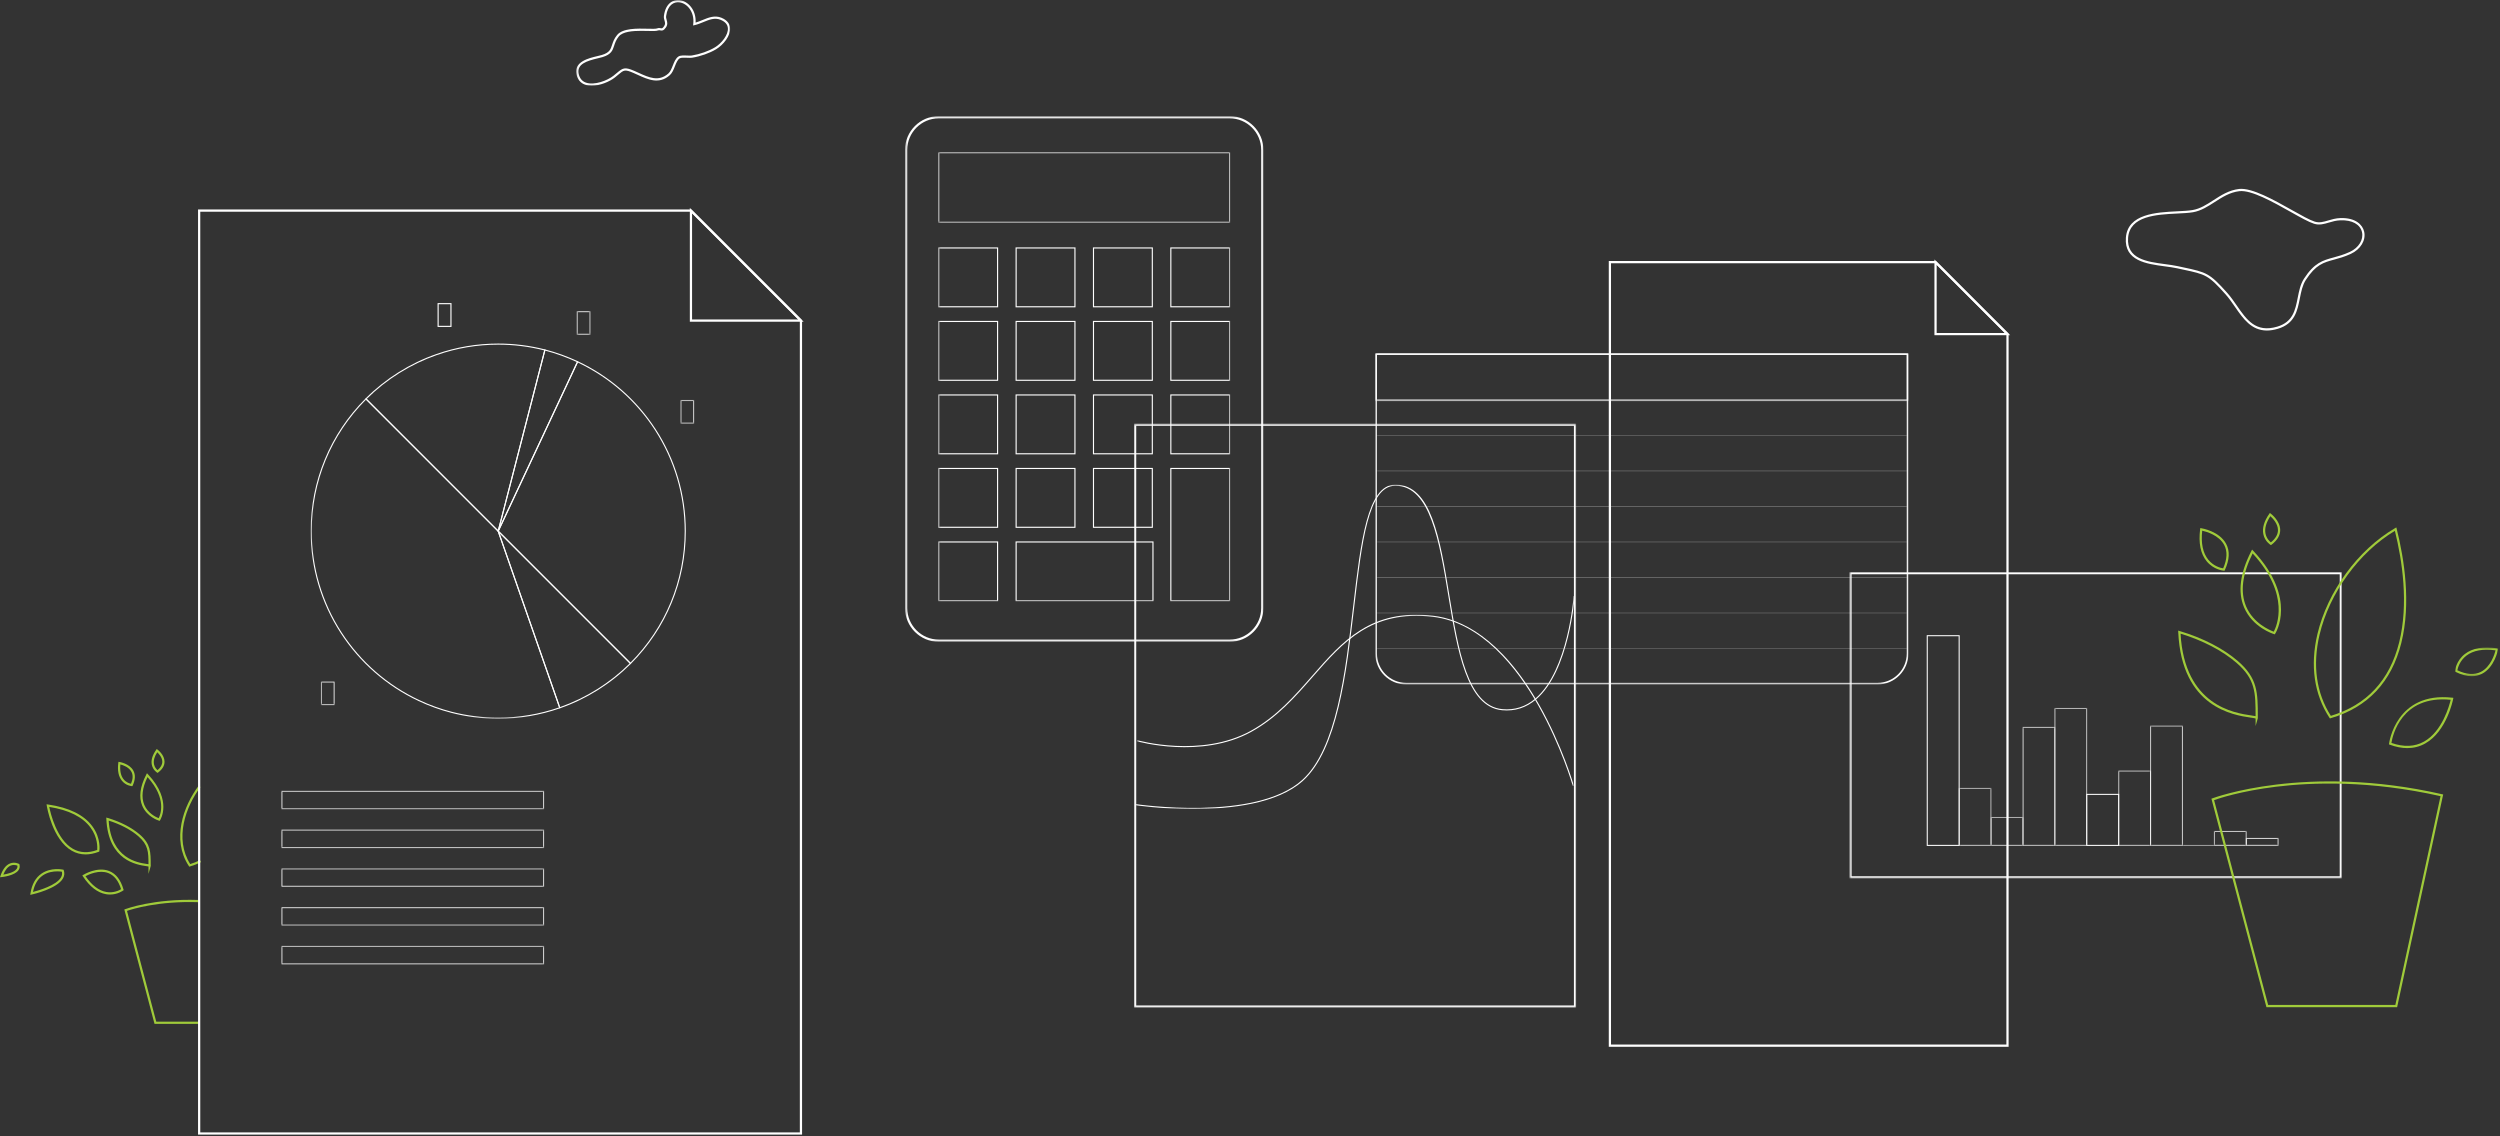 <?xml version="1.0" encoding="UTF-8"?>
<svg width="1120px" height="509px" viewBox="0 0 1120 509" version="1.1" xmlns="http://www.w3.org/2000/svg" xmlns:xlink="http://www.w3.org/1999/xlink">
    <rect x="0" y="0" width="1120" height="509" fill="#333333" stroke="none"/>
    <!-- Generator: Sketch 62 (91390) - https://sketch.com -->
    <title>Group 186</title>
    <desc>Created with Sketch.</desc>
    <defs>
        <polygon id="path-1" points="0.132 0.903 238.968 0.903 238.968 149.366 0.132 149.366"></polygon>
        <polygon id="path-3" points="0.132 0.903 238.967 0.903 238.967 22.41 0.132 22.41"></polygon>
        <polygon id="path-5" points="0.523 0.965 221.194 0.965 221.194 138.258 0.523 138.258"></polygon>
        <polygon id="path-7" points="0.442 0.713 161.015 0.713 161.015 236.225 0.442 236.225"></polygon>
        <polygon id="path-9" points="0.031 0.483 198.117 0.483 198.117 262.142 0.031 262.142"></polygon>
        <polygon id="path-11" points="0.152 0.043 112.093 0.043 112.093 143.692 0.152 143.692"></polygon>
        <polygon id="path-13" points="0.466 0.649 15.224 0.649 15.224 26.663 0.466 26.663"></polygon>
        <polygon id="path-15" points="0.758 0.688 15.514 0.688 15.514 13.663 0.758 13.663"></polygon>
        <polygon id="path-17" points="0.784 0.925 15.574 0.925 15.574 7.68 0.784 7.68"></polygon>
        <polygon id="path-19" points="0.076 0.053 14.863 0.053 14.863 3.68 0.076 3.68"></polygon>
        <polygon id="path-21" points="0.053 0.315 14.803 0.315 14.803 53.663 0.053 53.663"></polygon>
        <polygon id="path-23" points="0.343 0.839 15.101 0.839 15.101 62.663 0.343 62.663"></polygon>
        <polygon id="path-25" points="0.926 0.835 15.684 0.835 15.684 34.663 0.926 34.663"></polygon>
        <polygon id="path-27" points="0.218 0.699 14.974 0.699 14.974 54.663 0.218 54.663"></polygon>
        <polygon id="path-29" points="0.494 1.18 15.284 1.18 15.284 1.69 0.494 1.69"></polygon>
        <polygon id="path-31" points="0.505 0.643 238.595 0.643 238.595 0.983 0.505 0.983"></polygon>
        <polygon id="path-33" points="0.505 0.533 238.595 0.533 238.595 0.883 0.505 0.883"></polygon>
        <polygon id="path-35" points="0.505 0.427 238.595 0.427 238.595 0.769 0.505 0.769"></polygon>
        <polygon id="path-37" points="0.505 1.317 238.595 1.317 238.595 1.659 0.505 1.659"></polygon>
        <polygon id="path-39" points="0.505 1.207 238.595 1.207 238.595 1.549 0.505 1.549"></polygon>
        <polygon id="path-41" points="0.505 1.098 238.595 1.098 238.595 1.44 0.505 1.44"></polygon>
        <polygon id="path-43" points="0.505 0.988 238.595 0.988 238.595 1.33 0.505 1.33"></polygon>
        <polygon id="path-45" points="0.316 0.836 131.141 0.836 131.141 32.523 0.316 32.523"></polygon>
        <polygon id="path-47" points="131.141 0.833 131.141 202.097 0.315 202.097 0.315 0.833"></polygon>
        <polygon id="path-49" points="0.382 0.078 196.1 0.078 196.1 76.824 0.382 76.824"></polygon>
        <polygon id="path-51" points="0.493 0.812 197.503 0.812 197.503 146.139 0.493 146.139"></polygon>
        <polygon id="path-53" points="0.747 0.941 6.998 0.941 6.998 11.615 0.747 11.615"></polygon>
        <polygon id="path-55" points="0.327 0.043 6.579 0.043 6.579 10.713 0.327 10.713"></polygon>
        <polygon id="path-57" points="0.779 0.857 7.029 0.857 7.029 11.533 0.779 11.533"></polygon>
        <polygon id="path-59" points="0.993 0.924 118.785 0.924 118.785 9.287 0.993 9.287"></polygon>
        <polygon id="path-61" points="0.993 0.3 118.785 0.3 118.785 8.663 0.993 8.663"></polygon>
        <polygon id="path-63" points="0.993 0.675 118.785 0.675 118.785 9.038 0.993 9.038"></polygon>
        <polygon id="path-65" points="0.993 0.051 118.785 0.051 118.785 8.414 0.993 8.414"></polygon>
        <polygon id="path-67" points="0.993 0.426 118.785 0.426 118.785 8.789 0.993 8.789"></polygon>
        <polygon id="path-69" points="0.815 0.762 20.207 0.762 20.207 13.642 0.815 13.642"></polygon>
        <polygon id="path-71" points="0.124 0.695 69.105 0.695 69.105 39.103 0.124 39.103"></polygon>
    </defs>
    <g id="Welcome" stroke="none" stroke-width="1" fill="none" fill-rule="evenodd">
        <g id="Tour-Page-Copy" transform="translate(-114, -478)">
            <g id="Group-186" transform="translate(114, 477)">
                <g id="Group-185">
                    <path d="M84.783,389.271 L84.58,388.96 C76.811,377.095 82.105,362.177 88.999,353.007 L89.798,353.609 C83.16,362.438 78.026,376.717 85.215,388.1 C86.763,387.625 88.227,387.034 89.572,386.342 L90.029,387.231 C88.526,388.005 86.881,388.657 85.138,389.167 L84.783,389.271 Z" id="Fill-1" fill="#A0CB3A"></path>
                    <path d="M48.686,368.627 C49.793,385.737 61.754,387.473 65.72,388.048 C66.042,388.095 66.305,388.133 66.521,388.171 C66.513,382.608 66.4,379.457 61.918,375.585 C58.604,372.722 53.925,370.265 48.686,368.627 L48.686,368.627 Z M66.526,392.48 L66.522,389.189 C66.294,389.142 65.919,389.087 65.577,389.037 C61.354,388.425 48.504,386.563 47.648,367.964 L47.615,367.262 L48.289,367.461 C53.937,369.134 59.009,371.751 62.573,374.829 C67.513,379.098 67.516,382.674 67.522,388.598 L67.556,388.775 L67.502,389.055 L66.526,392.48 Z" id="Fill-3" fill="#A0CB3A"></path>
                    <path d="M66.085,349.132 C63.704,354.022 63.221,358.212 64.651,361.594 C66.264,365.405 69.911,367.09 71.086,367.547 C71.934,365.914 74.793,358.756 66.085,349.132 L66.085,349.132 Z M71.529,368.746 L71.169,368.638 C70.953,368.572 65.852,366.983 63.735,361.994 C62.115,358.178 62.715,353.48 65.518,348.032 L65.841,347.403 L66.326,347.918 C72.016,353.968 73.196,359.196 73.186,362.517 C73.174,366.161 71.792,368.34 71.733,368.431 L71.529,368.746 Z" id="Fill-5" fill="#A0CB3A"></path>
                    <path d="M38.297,393.53 C41.142,397.642 44.287,400.024 47.653,400.61 C50.885,401.173 53.416,399.866 54.241,399.361 C53.079,395.583 51.151,393.152 48.511,392.132 C44.447,390.565 39.757,392.753 38.297,393.53 M49.28,401.752 C48.716,401.752 48.121,401.706 47.501,401.599 C43.728,400.949 40.248,398.27 37.161,393.638 L36.874,393.208 L37.315,392.935 C37.566,392.78 43.546,389.148 48.866,391.197 C51.898,392.366 54.066,395.137 55.308,399.436 L55.403,399.768 L55.126,399.975 C55.015,400.059 52.703,401.752 49.28,401.752" id="Fill-7" fill="#A0CB3A"></path>
                    <path d="M70.436,338.01 C69.153,339.989 68.666,341.795 68.992,343.385 C69.278,344.785 70.128,345.655 70.571,346.024 C71.998,344.847 72.717,343.58 72.711,342.253 C72.704,340.32 71.182,338.692 70.436,338.01 L70.436,338.01 Z M70.61,347.262 L70.316,347.079 C70.242,347.032 68.488,345.916 68.011,343.585 C67.605,341.595 68.248,339.372 69.924,336.98 L70.221,336.556 L70.634,336.867 C70.759,336.961 73.699,339.208 73.711,342.249 C73.719,343.994 72.768,345.61 70.884,347.052 L70.61,347.262 Z" id="Fill-9" fill="#A0CB3A"></path>
                    <path d="M53.923,343.469 C53.645,346.358 54.14,348.603 55.398,350.147 C56.538,351.547 58.034,351.99 58.696,352.123 C59.591,350.021 59.655,348.223 58.886,346.776 C57.747,344.634 55.055,343.753 53.923,343.469 L53.923,343.469 Z M59.308,353.198 L58.962,353.174 C58.86,353.166 56.417,352.967 54.636,350.794 C53.111,348.935 52.557,346.244 52.991,342.8 L53.056,342.286 L53.567,342.369 C53.75,342.399 58.076,343.129 59.767,346.302 C60.735,348.118 60.629,350.333 59.452,352.884 L59.308,353.198 Z" id="Fill-11" fill="#A0CB3A"></path>
                    <path d="M89.471,459.694 L69.221,459.694 L69.122,459.322 L55.7,408.456 L56.117,408.295 C56.242,408.247 68.828,403.495 88.854,404.183 L88.819,405.183 C71.064,404.563 59.227,408.277 56.898,409.078 L69.991,458.694 L89.471,458.694 L89.471,459.694 Z" id="Fill-13" fill="#A0CB3A"></path>
                    <path d="M22.073,362.507 C22.661,365.441 25.404,377.068 32.64,381.253 C35.812,383.085 39.481,383.264 43.552,381.785 C43.653,380.632 43.795,376.145 40.558,371.758 C37.044,366.994 30.827,363.884 22.073,362.507 M38.344,383.779 C36.128,383.779 34.053,383.225 32.137,382.117 C23.458,377.095 21.057,362.601 20.959,361.986 L20.852,361.316 L21.524,361.412 C30.93,362.774 37.61,366.062 41.379,371.185 C45.355,376.591 44.546,381.998 44.51,382.226 L44.464,382.511 L44.193,382.614 C42.151,383.391 40.198,383.779 38.344,383.779" id="Fill-15" fill="#A0CB3A"></path>
                    <path d="M25.658,391.368 C23.869,391.368 21.343,391.695 19.156,393.202 C16.91,394.747 15.44,397.228 14.779,400.584 C17.263,399.954 25.323,397.661 27.363,393.998 C27.819,393.18 27.931,392.365 27.703,391.514 C27.325,391.457 26.593,391.368 25.658,391.368 L25.658,391.368 Z M13.548,401.896 L13.66,401.173 C14.288,397.151 15.949,394.19 18.596,392.373 C22.818,389.471 27.977,390.541 28.195,390.587 L28.469,390.646 L28.561,390.909 C28.989,392.127 28.88,393.33 28.236,394.486 C25.609,399.2 14.723,401.637 14.262,401.738 L13.548,401.896 Z" id="Fill-17" fill="#A0CB3A"></path>
                    <path d="M6.238,388.497 C5.826,388.497 5.367,388.562 4.893,388.746 C3.503,389.285 2.359,390.653 1.486,392.82 C3.033,392.575 6.353,391.875 7.474,390.257 C7.782,389.812 7.887,389.336 7.796,388.805 C7.513,388.687 6.943,388.497 6.238,388.497 L6.238,388.497 Z M0,394.001 L0.254,393.265 C1.26,390.349 2.706,388.513 4.55,387.807 C6.626,387.011 8.399,387.976 8.473,388.018 L8.659,388.121 L8.714,388.326 C8.956,389.235 8.816,390.076 8.296,390.827 C6.559,393.332 1.01,393.902 0.775,393.926 L0,394.001 Z" id="Fill-19" fill="#A0CB3A"></path>
                    <g id="Group-23" transform="translate(616, 158.307)">
                        <mask id="mask-2" fill="white">
                            <use xlink:href="#path-1"></use>
                        </mask>
                        <g id="Clip-22"></g>
                        <path d="M0.878,1.645 L0.878,135.478 C0.878,142.725 6.774,148.62 14.02,148.62 L225.08,148.62 C232.326,148.62 238.222,142.725 238.222,135.478 L238.222,1.645 L0.878,1.645 Z M225.08,149.367 L14.02,149.367 C6.362,149.367 0.132,143.136 0.132,135.478 L0.132,0.899 L238.968,0.899 L238.968,135.478 C238.968,143.136 232.737,149.367 225.08,149.367 L225.08,149.367 Z" id="Fill-21" fill="#FFFFFF" mask="url(#mask-2)"></path>
                    </g>
                    <g id="Group-26" transform="translate(616, 158.307)">
                        <mask id="mask-4" fill="white">
                            <use xlink:href="#path-3"></use>
                        </mask>
                        <g id="Clip-25"></g>
                        <path d="M0.878,21.664 L238.222,21.664 L238.222,1.645 L0.878,1.645 L0.878,21.664 Z M0.131,22.41 L238.967,22.41 L238.967,0.899 L0.131,0.899 L0.131,22.41 Z" id="Fill-24" fill="#FFFFFF" mask="url(#mask-4)"></path>
                    </g>
                    <g id="Group-29" transform="translate(828, 256.307)">
                        <mask id="mask-6" fill="white">
                            <use xlink:href="#path-5"></use>
                        </mask>
                        <g id="Clip-28"></g>
                        <path d="M1.523,137.258 L220.195,137.258 L220.195,1.965 L1.523,1.965 L1.523,137.258 Z M0.523,138.258 L221.195,138.258 L221.195,0.965 L0.523,0.965 L0.523,138.258 Z" id="Fill-27" fill="#FFFFFF" mask="url(#mask-6)"></path>
                    </g>
                    <g id="Group-32" transform="translate(405, 52.307)">
                        <mask id="mask-8" fill="white">
                            <use xlink:href="#path-7"></use>
                        </mask>
                        <g id="Clip-31"></g>
                        <path d="M15.588,1.708 C7.788,1.708 1.442,8.054 1.442,15.854 L1.442,221.079 C1.442,228.879 7.788,235.225 15.588,235.225 L145.869,235.225 C153.669,235.225 160.015,228.879 160.015,221.079 L160.015,15.854 C160.015,8.054 153.669,1.708 145.869,1.708 L15.588,1.708 Z M145.869,236.225 L15.588,236.225 C7.236,236.225 0.442,229.431 0.442,221.079 L0.442,15.854 C0.442,7.502 7.236,0.708 15.588,0.708 L145.869,0.708 C154.221,0.708 161.015,7.502 161.015,15.854 L161.015,221.079 C161.015,229.431 154.221,236.225 145.869,236.225 L145.869,236.225 Z" id="Fill-30" fill="#FFFFFF" mask="url(#mask-8)"></path>
                    </g>
                    <g id="Group-35" transform="translate(508, 190.307)">
                        <mask id="mask-10" fill="white">
                            <use xlink:href="#path-9"></use>
                        </mask>
                        <g id="Clip-34"></g>
                        <path d="M1.03,261.142 L197.117,261.142 L197.117,1.479 L1.03,1.479 L1.03,261.142 Z M0.031,262.142 L198.118,262.142 L198.118,0.479 L0.031,0.479 L0.031,262.142 Z" id="Fill-33" fill="#FFFFFF" mask="url(#mask-10)"></path>
                    </g>
                    <path d="M867.625,150.177 L898.152,150.177 L867.625,119.65 L867.625,150.177 Z M900.566,151.177 L866.625,151.177 L866.625,117.236 L900.566,151.177 Z" id="Fill-36" fill="#FFFFFF"></path>
                    <path d="M721.734,468.961 L898.859,468.961 L898.859,150.884 L866.918,118.942 L721.734,118.942 L721.734,468.961 Z M899.859,469.961 L720.734,469.961 L720.734,117.942 L867.332,117.942 L899.859,150.47 L899.859,469.961 Z" id="Fill-38" fill="#FFFFFF"></path>
                    <path d="M310.047,144.133 L357.62,144.133 L310.047,96.56 L310.047,144.133 Z M360.034,145.133 L309.047,145.133 L309.047,94.146 L360.034,145.133 Z" id="Fill-40" fill="#FFFFFF"></path>
                    <path d="M89.722,508.307 L358.326,508.307 L358.326,144.84 L309.339,95.853 L89.722,95.853 L89.722,508.307 Z M359.326,509.307 L88.722,509.307 L88.722,94.853 L309.753,94.853 L359.326,144.426 L359.326,509.307 Z" id="Fill-42" fill="#FFFFFF"></path>
                    <g id="Group-55" transform="translate(139, 154.307)">
                        <path d="M105.286,3.788 L85.106,82.115 L119.424,8.889 C114.839,6.752 110.085,5.037 105.286,3.788 L105.286,3.788 Z M84.423,84.754 L83.954,84.585 L104.927,3.179 L105.169,3.241 C110.159,4.523 115.102,6.307 119.863,8.542 L120.089,8.648 L119.983,8.875 L84.423,84.754 Z" id="Fill-44" fill="#FFFFFF"></path>
                        <path d="M25.299,25.396 L84.064,84.162 L104.802,3.664 C98.103,1.964 91.172,1.103 84.195,1.103 C74.811,1.103 65.561,2.668 56.7,5.756 C44.968,9.845 34.114,16.634 25.299,25.396 L25.299,25.396 Z M84.329,85.133 L24.591,25.396 L24.768,25.22 C33.669,16.319 44.654,9.425 56.536,5.285 C65.448,2.179 74.754,0.604 84.195,0.604 C91.299,0.604 98.355,1.492 105.168,3.241 L105.41,3.304 L105.349,3.546 L84.329,85.133 Z" id="Fill-46" fill="#FFFFFF"></path>
                        <path d="M84.792,85.597 L111.929,163.457 C123.572,159.359 134.339,152.603 143.095,143.9 L84.792,85.597 Z M111.622,164.094 L111.539,163.858 L83.601,83.699 L143.802,143.9 L143.625,144.076 C134.726,152.977 123.741,159.87 111.857,164.012 L111.622,164.094 Z" id="Fill-48" fill="#FFFFFF"></path>
                        <path d="M84.497,84.595 L143.448,143.546 C159.116,127.787 167.741,106.882 167.741,84.649 C167.741,68.475 163.11,52.785 154.35,39.276 C145.862,26.187 133.946,15.758 119.877,9.102 L84.497,84.595 Z M143.448,144.253 L83.895,84.7 L83.97,84.541 L119.637,8.436 L119.863,8.542 C134.115,15.234 146.185,25.767 154.769,39.003 C163.583,52.594 168.241,68.378 168.241,84.649 C168.241,107.098 159.499,128.203 143.625,144.076 L143.448,144.253 Z" id="Fill-50" fill="#FFFFFF"></path>
                        <g id="Group-54" transform="translate(0, 25)">
                            <mask id="mask-12" fill="white">
                                <use xlink:href="#path-11"></use>
                            </mask>
                            <g id="Clip-53"></g>
                            <path d="M24.945,0.75 C9.277,16.509 0.652,37.415 0.652,59.648 C0.652,75.822 5.283,91.512 14.044,105.021 C22.577,118.179 34.576,128.649 48.744,135.301 C53.48,137.524 58.394,139.297 63.35,140.57 C70.124,142.311 77.137,143.192 84.196,143.192 C93.499,143.192 102.67,141.654 111.457,138.621 L83.979,59.784 L24.945,0.75 Z M84.196,143.692 C77.095,143.692 70.04,142.805 63.225,141.055 C58.24,139.773 53.297,137.99 48.531,135.754 C34.279,129.063 22.208,118.529 13.624,105.293 C4.81,91.702 0.152,75.919 0.152,59.648 C0.152,37.198 8.894,16.093 24.768,0.22 L24.945,0.043 L84.432,59.565 L112.093,138.929 L111.857,139.012 C102.945,142.117 93.638,143.692 84.196,143.692 L84.196,143.692 Z" id="Fill-52" fill="#FFFFFF" mask="url(#mask-12)"></path>
                        </g>
                    </g>
                    <path d="M863.641,379.503 L877.466,379.503 L877.466,286.026 L863.641,286.026 L863.641,379.503 Z M863.174,379.97 L877.933,379.97 L877.933,285.56 L863.174,285.56 L863.174,379.97 Z" id="Fill-56" fill="#FFFFFF"></path>
                    <g id="Group-60" transform="translate(877, 353.307)">
                        <mask id="mask-14" fill="white">
                            <use xlink:href="#path-13"></use>
                        </mask>
                        <g id="Clip-59"></g>
                        <path d="M0.933,26.196 L14.758,26.196 L14.758,1.115 L0.933,1.115 L0.933,26.196 Z M0.466,26.663 L15.225,26.663 L15.225,0.648 L0.466,0.648 L0.466,26.663 Z" id="Fill-58" fill="#FFFFFF" mask="url(#mask-14)"></path>
                    </g>
                    <g id="Group-63" transform="translate(891, 366.307)">
                        <mask id="mask-16" fill="white">
                            <use xlink:href="#path-15"></use>
                        </mask>
                        <g id="Clip-62"></g>
                        <path d="M1.225,13.196 L15.05,13.196 L15.05,1.154 L1.225,1.154 L1.225,13.196 Z M0.758,13.663 L15.517,13.663 L15.517,0.687 L0.758,0.687 L0.758,13.663 Z" id="Fill-61" fill="#FFFFFF" mask="url(#mask-16)"></path>
                    </g>
                    <g id="Group-66" transform="translate(991, 372.307)">
                        <mask id="mask-18" fill="white">
                            <use xlink:href="#path-17"></use>
                        </mask>
                        <g id="Clip-65"></g>
                        <path d="M1.284,7.18 L15.076,7.18 L15.076,1.425 L1.284,1.425 L1.284,7.18 Z M0.784,7.68 L15.576,7.68 L15.576,0.925 L0.784,0.925 L0.784,7.68 Z" id="Fill-64" fill="#FFFFFF" mask="url(#mask-18)"></path>
                    </g>
                    <g id="Group-69" transform="translate(1006, 376.307)">
                        <mask id="mask-20" fill="white">
                            <use xlink:href="#path-19"></use>
                        </mask>
                        <g id="Clip-68"></g>
                        <path d="M0.576,3.18 L14.368,3.18 L14.368,0.553 L0.576,0.553 L0.576,3.18 Z M0.076,3.68 L14.868,3.68 L14.868,0.053 L0.076,0.053 L0.076,3.68 Z" id="Fill-67" fill="#FFFFFF" mask="url(#mask-20)"></path>
                    </g>
                    <g id="Group-72" transform="translate(906, 326.307)">
                        <mask id="mask-22" fill="white">
                            <use xlink:href="#path-21"></use>
                        </mask>
                        <g id="Clip-71"></g>
                        <path d="M0.517,53.196 L14.342,53.196 L14.342,0.781 L0.517,0.781 L0.517,53.196 Z M0.05,53.663 L14.809,53.663 L14.809,0.314 L0.05,0.314 L0.05,53.663 Z" id="Fill-70" fill="#FFFFFF" mask="url(#mask-22)"></path>
                    </g>
                    <g id="Group-75" transform="translate(920, 317.307)">
                        <mask id="mask-24" fill="white">
                            <use xlink:href="#path-23"></use>
                        </mask>
                        <g id="Clip-74"></g>
                        <path d="M0.809,62.196 L14.634,62.196 L14.634,1.305 L0.809,1.305 L0.809,62.196 Z M0.342,62.663 L15.101,62.663 L15.101,0.839 L0.342,0.839 L0.342,62.663 Z" id="Fill-73" fill="#FFFFFF" mask="url(#mask-24)"></path>
                    </g>
                    <path d="M935.101,379.503 L948.926,379.503 L948.926,357.113 L935.101,357.113 L935.101,379.503 Z M934.634,379.97 L949.393,379.97 L949.393,356.647 L934.634,356.647 L934.634,379.97 Z" id="Fill-76" fill="#FFFFFF"></path>
                    <g id="Group-80" transform="translate(948, 345.307)">
                        <mask id="mask-26" fill="white">
                            <use xlink:href="#path-25"></use>
                        </mask>
                        <g id="Clip-79"></g>
                        <path d="M1.393,34.196 L15.218,34.196 L15.218,1.301 L1.393,1.301 L1.393,34.196 Z M0.926,34.663 L15.685,34.663 L15.685,0.835 L0.926,0.835 L0.926,34.663 Z" id="Fill-78" fill="#FFFFFF" mask="url(#mask-26)"></path>
                    </g>
                    <g id="Group-83" transform="translate(963, 325.307)">
                        <mask id="mask-28" fill="white">
                            <use xlink:href="#path-27"></use>
                        </mask>
                        <g id="Clip-82"></g>
                        <path d="M0.685,54.196 L14.509,54.196 L14.509,1.166 L0.685,1.166 L0.685,54.196 Z M0.218,54.663 L14.976,54.663 L14.976,0.699 L0.218,0.699 L0.218,54.663 Z" id="Fill-81" fill="#FFFFFF" mask="url(#mask-28)"></path>
                    </g>
                    <g id="Group-86" transform="translate(977, 378.307)">
                        <mask id="mask-30" fill="white">
                            <use xlink:href="#path-29"></use>
                        </mask>
                        <g id="Clip-85"></g>
                        <polygon id="Fill-84" fill="#FFFFFF" mask="url(#mask-30)" points="15.284 1.689 0.492 1.689 0.492 1.189 0.742 1.179 15.284 1.179"></polygon>
                    </g>
                    <g id="Group-89" transform="translate(616, 195.307)">
                        <mask id="mask-32" fill="white">
                            <use xlink:href="#path-31"></use>
                        </mask>
                        <g id="Clip-88"></g>
                        <polygon id="Fill-87" fill="#FFFFFF" mask="url(#mask-32)" points="0.505 0.987 238.595 0.987 238.595 0.645 0.505 0.645"></polygon>
                    </g>
                    <g id="Group-92" transform="translate(616, 211.307)">
                        <mask id="mask-34" fill="white">
                            <use xlink:href="#path-33"></use>
                        </mask>
                        <g id="Clip-91"></g>
                        <polygon id="Fill-90" fill="#FFFFFF" mask="url(#mask-34)" points="0.505 0.878 238.595 0.878 238.595 0.536 0.505 0.536"></polygon>
                    </g>
                    <g id="Group-95" transform="translate(616, 227.307)">
                        <mask id="mask-36" fill="white">
                            <use xlink:href="#path-35"></use>
                        </mask>
                        <g id="Clip-94"></g>
                        <polygon id="Fill-93" fill="#FFFFFF" mask="url(#mask-36)" points="0.505 0.769 238.595 0.769 238.595 0.427 0.505 0.427"></polygon>
                    </g>
                    <g id="Group-98" transform="translate(616, 242.307)">
                        <mask id="mask-38" fill="white">
                            <use xlink:href="#path-37"></use>
                        </mask>
                        <g id="Clip-97"></g>
                        <polygon id="Fill-96" fill="#FFFFFF" mask="url(#mask-38)" points="0.505 1.659 238.595 1.659 238.595 1.317 0.505 1.317"></polygon>
                    </g>
                    <g id="Group-101" transform="translate(616, 258.307)">
                        <mask id="mask-40" fill="white">
                            <use xlink:href="#path-39"></use>
                        </mask>
                        <g id="Clip-100"></g>
                        <polygon id="Fill-99" fill="#FFFFFF" mask="url(#mask-40)" points="0.505 1.549 238.595 1.549 238.595 1.207 0.505 1.207"></polygon>
                    </g>
                    <g id="Group-104" transform="translate(616, 274.307)">
                        <mask id="mask-42" fill="white">
                            <use xlink:href="#path-41"></use>
                        </mask>
                        <g id="Clip-103"></g>
                        <polygon id="Fill-102" fill="#FFFFFF" mask="url(#mask-42)" points="0.505 1.44 238.595 1.44 238.595 1.098 0.505 1.098"></polygon>
                    </g>
                    <g id="Group-107" transform="translate(616, 290.307)">
                        <mask id="mask-44" fill="white">
                            <use xlink:href="#path-43"></use>
                        </mask>
                        <g id="Clip-106"></g>
                        <polygon id="Fill-105" fill="#FFFFFF" mask="url(#mask-44)" points="0.505 1.33 238.595 1.33 238.595 0.988 0.505 0.988"></polygon>
                    </g>
                    <g id="Group-130" transform="translate(420, 68.307)">
                        <g id="Group-110">
                            <mask id="mask-46" fill="white">
                                <use xlink:href="#path-45"></use>
                            </mask>
                            <g id="Clip-109"></g>
                            <path d="M0.815,32.024 L130.64,32.024 L130.64,1.336 L0.815,1.336 L0.815,32.024 Z M0.316,32.524 L131.141,32.524 L131.141,0.836 L0.316,0.836 L0.316,32.524 Z" id="Fill-108" fill="#FFFFFF" mask="url(#mask-46)"></path>
                        </g>
                        <mask id="mask-48" fill="white">
                            <use xlink:href="#path-47"></use>
                        </mask>
                        <g id="Clip-112"></g>
                        <path d="M0.815,69.879 L26.667,69.879 L26.667,44.027 L0.815,44.027 L0.815,69.879 Z M0.315,70.379 L27.167,70.379 L27.167,43.527 L0.315,43.527 L0.315,70.379 Z" id="Fill-111" fill="#FFFFFF" mask="url(#mask-48)"></path>
                        <path d="M35.474,69.879 L61.326,69.879 L61.326,44.027 L35.474,44.027 L35.474,69.879 Z M34.973,70.379 L61.825,70.379 L61.825,43.527 L34.973,43.527 L34.973,70.379 Z" id="Fill-113" fill="#FFFFFF" mask="url(#mask-48)"></path>
                        <path d="M70.132,69.879 L95.984,69.879 L95.984,44.027 L70.132,44.027 L70.132,69.879 Z M69.631,70.379 L96.483,70.379 L96.483,43.527 L69.631,43.527 L69.631,70.379 Z" id="Fill-114" fill="#FFFFFF" mask="url(#mask-48)"></path>
                        <path d="M104.789,69.879 L130.641,69.879 L130.641,44.027 L104.789,44.027 L104.789,69.879 Z M104.289,70.379 L131.141,70.379 L131.141,43.527 L104.289,43.527 L104.289,70.379 Z" id="Fill-115" fill="#FFFFFF" mask="url(#mask-48)"></path>
                        <path d="M0.815,102.808 L26.667,102.808 L26.667,76.956 L0.815,76.956 L0.815,102.808 Z M0.315,103.308 L27.167,103.308 L27.167,76.456 L0.315,76.456 L0.315,103.308 Z" id="Fill-116" fill="#FFFFFF" mask="url(#mask-48)"></path>
                        <path d="M35.474,102.808 L61.326,102.808 L61.326,76.956 L35.474,76.956 L35.474,102.808 Z M34.973,103.308 L61.825,103.308 L61.825,76.456 L34.973,76.456 L34.973,103.308 Z" id="Fill-117" fill="#FFFFFF" mask="url(#mask-48)"></path>
                        <path d="M70.132,102.808 L95.984,102.808 L95.984,76.956 L70.132,76.956 L70.132,102.808 Z M69.631,103.308 L96.483,103.308 L96.483,76.456 L69.631,76.456 L69.631,103.308 Z" id="Fill-118" fill="#FFFFFF" mask="url(#mask-48)"></path>
                        <path d="M104.789,102.808 L130.641,102.808 L130.641,76.956 L104.789,76.956 L104.789,102.808 Z M104.289,103.308 L131.141,103.308 L131.141,76.456 L104.289,76.456 L104.289,103.308 Z" id="Fill-119" fill="#FFFFFF" mask="url(#mask-48)"></path>
                        <path d="M0.815,135.737 L26.667,135.737 L26.667,109.885 L0.815,109.885 L0.815,135.737 Z M0.315,136.237 L27.167,136.237 L27.167,109.385 L0.315,109.385 L0.315,136.237 Z" id="Fill-120" fill="#FFFFFF" mask="url(#mask-48)"></path>
                        <path d="M35.474,135.737 L61.326,135.737 L61.326,109.885 L35.474,109.885 L35.474,135.737 Z M34.973,136.237 L61.825,136.237 L61.825,109.385 L34.973,109.385 L34.973,136.237 Z" id="Fill-121" fill="#FFFFFF" mask="url(#mask-48)"></path>
                        <path d="M70.132,135.737 L95.984,135.737 L95.984,109.885 L70.132,109.885 L70.132,135.737 Z M69.631,136.237 L96.483,136.237 L96.483,109.385 L69.631,109.385 L69.631,136.237 Z" id="Fill-122" fill="#FFFFFF" mask="url(#mask-48)"></path>
                        <path d="M104.789,135.737 L130.641,135.737 L130.641,109.885 L104.789,109.885 L104.789,135.737 Z M104.289,136.237 L131.141,136.237 L131.141,109.385 L104.289,109.385 L104.289,136.237 Z" id="Fill-123" fill="#FFFFFF" mask="url(#mask-48)"></path>
                        <path d="M0.815,168.667 L26.667,168.667 L26.667,142.815 L0.815,142.815 L0.815,168.667 Z M0.315,169.167 L27.167,169.167 L27.167,142.315 L0.315,142.315 L0.315,169.167 Z" id="Fill-124" fill="#FFFFFF" mask="url(#mask-48)"></path>
                        <path d="M35.474,168.667 L61.326,168.667 L61.326,142.815 L35.474,142.815 L35.474,168.667 Z M34.973,169.167 L61.825,169.167 L61.825,142.315 L34.973,142.315 L34.973,169.167 Z" id="Fill-125" fill="#FFFFFF" mask="url(#mask-48)"></path>
                        <path d="M70.132,168.667 L95.984,168.667 L95.984,142.815 L70.132,142.815 L70.132,168.667 Z M69.631,169.167 L96.483,169.167 L96.483,142.315 L69.631,142.315 L69.631,169.167 Z" id="Fill-126" fill="#FFFFFF" mask="url(#mask-48)"></path>
                        <path d="M0.815,201.597 L26.667,201.597 L26.667,175.745 L0.815,175.745 L0.815,201.597 Z M0.315,202.097 L27.167,202.097 L27.167,175.245 L0.315,175.245 L0.315,202.097 Z" id="Fill-127" fill="#FFFFFF" mask="url(#mask-48)"></path>
                        <path d="M35.474,201.597 L96.277,201.597 L96.277,175.745 L35.474,175.745 L35.474,201.597 Z M34.973,202.097 L96.776,202.097 L96.776,175.245 L34.973,175.245 L34.973,202.097 Z" id="Fill-128" fill="#FFFFFF" mask="url(#mask-48)"></path>
                        <path d="M104.789,201.597 L130.641,201.597 L130.641,142.816 L104.789,142.816 L104.789,201.597 Z M104.289,202.097 L131.141,202.097 L131.141,142.316 L104.289,142.316 L104.289,202.097 Z" id="Fill-129" fill="#FFFFFF" mask="url(#mask-48)"></path>
                    </g>
                    <g id="Group-133" transform="translate(509, 276.307)">
                        <mask id="mask-50" fill="white">
                            <use xlink:href="#path-49"></use>
                        </mask>
                        <g id="Clip-132"></g>
                        <path d="M195.62,76.824 C195.569,76.647 190.424,58.872 180.149,40.728 C170.684,24.014 154.807,3.557 132.917,1.022 C105.393,-2.155 92.681,12.389 79.222,27.798 C71.332,36.831 63.174,46.172 51.612,52.544 C29.132,64.933 0.668,56.866 0.382,56.783 L0.522,56.303 C0.806,56.386 29.076,64.393 51.37,52.106 C62.855,45.776 70.984,36.47 78.846,27.469 C92.391,11.96 105.182,-2.695 132.974,0.526 C145.173,1.938 163.337,10.018 180.59,40.491 C190.891,58.685 196.05,76.509 196.1,76.687 L195.62,76.824 Z" id="Fill-131" fill="#FFFFFF" mask="url(#mask-50)"></path>
                    </g>
                    <g id="Group-136" transform="translate(508, 217.307)">
                        <mask id="mask-52" fill="white">
                            <use xlink:href="#path-51"></use>
                        </mask>
                        <g id="Clip-135"></g>
                        <path d="M26.541,146.139 C12.191,146.139 0.741,144.432 0.493,144.394 L0.569,143.9 C1.106,143.983 54.558,151.946 75.363,133.146 C90.72,119.27 94.713,85.218 98.235,55.175 C101.645,26.106 104.588,1.001 116.955,0.814 C117.036,0.812 117.117,0.812 117.197,0.812 C133.171,0.812 137.132,24.91 141.324,50.415 C145.325,74.755 149.462,99.923 165.003,101.384 C170.541,101.909 175.529,100.311 179.837,96.645 C194.598,84.086 196.982,51.018 197.005,50.686 L197.503,50.719 C197.48,51.054 195.083,84.329 180.161,97.026 C175.748,100.782 170.638,102.413 164.956,101.882 C149.031,100.385 144.862,75.023 140.831,50.496 C136.856,26.315 132.744,1.312 117.185,1.312 C117.11,1.312 117.038,1.313 116.963,1.314 C105.034,1.494 102.113,26.398 98.732,55.234 C95.199,85.365 91.194,119.515 75.699,133.517 C64.353,143.77 43.437,146.139 26.541,146.139" id="Fill-134" fill="#FFFFFF" mask="url(#mask-52)"></path>
                    </g>
                    <g id="Group-139" transform="translate(143, 305.307)">
                        <mask id="mask-54" fill="white">
                            <use xlink:href="#path-53"></use>
                        </mask>
                        <g id="Clip-138"></g>
                        <path d="M1.247,11.115 L6.498,11.115 L6.498,1.44 L1.247,1.44 L1.247,11.115 Z M0.747,11.615 L6.998,11.615 L6.998,0.94 L0.747,0.94 L0.747,11.615 Z" id="Fill-137" fill="#FFFFFF" mask="url(#mask-54)"></path>
                    </g>
                    <path d="M196.528,146.966 L201.779,146.966 L201.779,137.291 L196.528,137.291 L196.528,146.966 Z M196.028,147.466 L202.279,147.466 L202.279,136.791 L196.028,136.791 L196.028,147.466 Z" id="Fill-140" fill="#FFFFFF"></path>
                    <g id="Group-144" transform="translate(258, 140.307)">
                        <mask id="mask-56" fill="white">
                            <use xlink:href="#path-55"></use>
                        </mask>
                        <g id="Clip-143"></g>
                        <path d="M0.827,10.217 L6.079,10.217 L6.079,0.542 L0.827,0.542 L0.827,10.217 Z M0.327,10.717 L6.579,10.717 L6.579,0.042 L0.327,0.042 L0.327,10.717 Z" id="Fill-142" fill="#FFFFFF" mask="url(#mask-56)"></path>
                    </g>
                    <g id="Group-147" transform="translate(304, 179.307)">
                        <mask id="mask-58" fill="white">
                            <use xlink:href="#path-57"></use>
                        </mask>
                        <g id="Clip-146"></g>
                        <path d="M1.279,11.033 L6.53,11.033 L6.53,1.357 L1.279,1.357 L1.279,11.033 Z M0.778,11.533 L7.029,11.533 L7.029,0.857 L0.778,0.857 L0.778,11.533 Z" id="Fill-145" fill="#FFFFFF" mask="url(#mask-58)"></path>
                    </g>
                    <g id="Group-150" transform="translate(125, 354.307)">
                        <mask id="mask-60" fill="white">
                            <use xlink:href="#path-59"></use>
                        </mask>
                        <g id="Clip-149"></g>
                        <path d="M1.493,8.787 L118.285,8.787 L118.285,1.424 L1.493,1.424 L1.493,8.787 Z M0.993,9.287 L118.785,9.287 L118.785,0.924 L0.993,0.924 L0.993,9.287 Z" id="Fill-148" fill="#FFFFFF" mask="url(#mask-60)"></path>
                    </g>
                    <g id="Group-153" transform="translate(125, 372.307)">
                        <mask id="mask-62" fill="white">
                            <use xlink:href="#path-61"></use>
                        </mask>
                        <g id="Clip-152"></g>
                        <path d="M1.493,8.163 L118.285,8.163 L118.285,0.8 L1.493,0.8 L1.493,8.163 Z M0.993,8.663 L118.785,8.663 L118.785,0.3 L0.993,0.3 L0.993,8.663 Z" id="Fill-151" fill="#FFFFFF" mask="url(#mask-62)"></path>
                    </g>
                    <g id="Group-156" transform="translate(125, 389.307)">
                        <mask id="mask-64" fill="white">
                            <use xlink:href="#path-63"></use>
                        </mask>
                        <g id="Clip-155"></g>
                        <path d="M1.493,8.538 L118.285,8.538 L118.285,1.175 L1.493,1.175 L1.493,8.538 Z M0.993,9.038 L118.785,9.038 L118.785,0.675 L0.993,0.675 L0.993,9.038 Z" id="Fill-154" fill="#FFFFFF" mask="url(#mask-64)"></path>
                    </g>
                    <g id="Group-159" transform="translate(125, 407.307)">
                        <mask id="mask-66" fill="white">
                            <use xlink:href="#path-65"></use>
                        </mask>
                        <g id="Clip-158"></g>
                        <path d="M1.493,7.914 L118.285,7.914 L118.285,0.551 L1.493,0.551 L1.493,7.914 Z M0.993,8.414 L118.785,8.414 L118.785,0.051 L0.993,0.051 L0.993,8.414 Z" id="Fill-157" fill="#FFFFFF" mask="url(#mask-66)"></path>
                    </g>
                    <g id="Group-162" transform="translate(125, 424.307)">
                        <mask id="mask-68" fill="white">
                            <use xlink:href="#path-67"></use>
                        </mask>
                        <g id="Clip-161"></g>
                        <path d="M1.493,8.289 L118.285,8.289 L118.285,0.926 L1.493,0.926 L1.493,8.289 Z M0.993,8.789 L118.785,8.789 L118.785,0.426 L0.993,0.426 L0.993,8.789 Z" id="Fill-160" fill="#FFFFFF" mask="url(#mask-68)"></path>
                    </g>
                    <path d="M1072.912,238.816 C1056.779,248.472 1043.564,266.68 1039.151,285.399 C1035.946,298.994 1037.699,311.533 1044.22,321.692 C1060.283,316.865 1070.579,305.795 1074.824,288.786 C1079.134,271.519 1076.211,252.204 1072.912,238.816 L1072.912,238.816 Z M1043.789,322.862 L1043.586,322.551 C1036.746,312.103 1034.876,299.176 1038.178,285.17 C1042.703,265.975 1056.365,247.308 1072.983,237.613 L1073.558,237.277 L1073.721,237.922 C1077.111,251.44 1080.224,271.28 1075.795,289.028 C1071.426,306.533 1060.777,317.88 1044.144,322.757 L1043.789,322.862 Z" id="Fill-163" fill="#A0CB3A"></path>
                    <path d="M976.887,284.874 C978.697,317.188 1001.143,320.444 1008.554,321.519 C1009.439,321.647 1010.063,321.737 1010.503,321.842 C1010.492,311.186 1010.414,305.261 1001.908,297.909 C995.657,292.509 986.793,287.894 976.887,284.874 L976.887,284.874 Z M1010.509,326.269 L1010.504,322.877 C1010.152,322.761 1009.269,322.633 1008.411,322.509 C1000.743,321.396 977.409,318.014 975.853,284.215 L975.82,283.513 L976.493,283.712 C986.805,286.765 996.063,291.538 1002.562,297.153 C1011.487,304.865 1011.493,311.358 1011.503,322.116 L1011.504,322.578 C1011.516,322.664 1011.51,322.753 1011.485,322.84 L1010.509,326.269 Z" id="Fill-165" fill="#A0CB3A"></path>
                    <path d="M1009.178,248.929 C1004.515,258.259 1003.535,266.258 1006.269,272.711 C1009.466,280.26 1016.899,283.35 1018.651,283.986 C1019.899,281.658 1026.285,267.507 1009.178,248.929 L1009.178,248.929 Z M1019.096,285.18 L1018.736,285.072 C1018.347,284.954 1009.161,282.091 1005.353,273.112 C1002.43,266.225 1003.527,257.72 1008.612,247.835 L1008.935,247.205 L1009.42,247.721 C1019.771,258.728 1021.919,268.213 1021.901,274.233 C1021.878,280.802 1019.406,284.701 1019.3,284.865 L1019.096,285.18 Z" id="Fill-167" fill="#A0CB3A"></path>
                    <path d="M1071.357,333.824 C1076.878,335.778 1081.8,335.57 1085.996,333.21 C1094.171,328.61 1097.294,317.113 1097.91,314.496 C1075.694,312.346 1071.841,330.783 1071.357,333.824 M1078.476,336.152 C1076.004,336.152 1073.384,335.643 1070.63,334.625 L1070.261,334.488 L1070.308,334.096 C1070.336,333.864 1073.398,310.795 1098.574,313.558 L1099.113,313.618 L1099.01,314.15 C1098.896,314.741 1096.102,328.669 1086.49,334.08 C1084.036,335.461 1081.356,336.152 1078.476,336.152" id="Fill-169" fill="#A0CB3A"></path>
                    <g id="Group-173" transform="translate(1099, 290.307)">
                        <mask id="mask-70" fill="white">
                            <use xlink:href="#path-69"></use>
                        </mask>
                        <g id="Clip-172"></g>
                        <path d="M1.897,10.979 C5.962,12.909 9.484,13.158 12.367,11.719 C16.836,9.489 18.576,3.784 19.011,2.045 C13.377,1.27 8.963,2.083 5.893,4.46 C2.906,6.772 2.09,9.947 1.897,10.979 M8.338,13.642 C6.137,13.642 3.726,12.999 1.125,11.716 L0.815,11.562 L0.848,11.219 C0.867,11.037 1.332,6.737 5.264,3.682 C8.657,1.046 13.511,0.191 19.695,1.133 L20.207,1.212 L20.111,1.72 C20.049,2.046 18.54,9.754 12.818,12.611 C11.443,13.299 9.947,13.642 8.338,13.642" id="Fill-171" fill="#A0CB3A" mask="url(#mask-70)"></path>
                    </g>
                    <path d="M1017.119,232.256 C1015.208,235.136 1014.479,237.769 1014.953,240.088 C1015.391,242.233 1016.758,243.514 1017.348,243.981 C1019.466,242.275 1020.536,240.423 1020.529,238.475 C1020.519,235.554 1018.098,233.121 1017.119,232.256 L1017.119,232.256 Z M1017.39,245.214 L1017.097,245.031 C1016.996,244.968 1014.62,243.456 1013.973,240.288 C1013.418,237.568 1014.305,234.523 1016.607,231.233 L1016.903,230.809 L1017.317,231.12 C1017.488,231.249 1021.512,234.323 1021.529,238.466 C1021.539,240.833 1020.239,243.032 1017.665,245.004 L1017.39,245.214 Z" id="Fill-174" fill="#A0CB3A"></path>
                    <path d="M986.589,238.75 C985.963,244.404 986.891,248.793 989.349,251.801 C991.738,254.726 994.933,255.457 995.97,255.623 C997.792,251.506 997.947,247.979 996.432,245.133 C994.08,240.72 988.337,239.138 986.589,238.75 L986.589,238.75 Z M996.582,256.689 L996.236,256.665 C996.055,256.651 991.745,256.301 988.587,252.449 C985.862,249.127 984.878,244.296 985.66,238.091 L985.725,237.577 L986.235,237.66 C986.564,237.713 994.307,239.019 997.315,244.663 C999.027,247.875 998.828,251.816 996.727,256.375 L996.582,256.689 Z" id="Fill-176" fill="#A0CB3A"></path>
                    <path d="M1016.133,451.215 L1073.109,451.215 L1093.358,357.68 C1061.862,350.576 1035.895,351.457 1019.624,353.458 C1003.917,355.388 994.019,358.694 991.914,359.443 L1016.133,451.215 Z M1073.915,452.215 L1015.362,452.215 L1015.264,451.843 L990.717,358.823 L991.135,358.662 C991.548,358.504 1033.098,342.931 1094.062,356.815 L1094.544,356.924 L1094.439,357.407 L1073.915,452.215 Z" id="Fill-178" fill="#A0CB3A"></path>
                    <path d="M953.388,107.563 C952.67,117.017 961.823,118.243 969.899,119.323 C971.916,119.593 973.823,119.848 975.528,120.219 L978.141,120.781 C988.505,122.995 989.837,123.279 997.828,132.239 C999.396,133.997 1000.786,136.008 1002.13,137.954 C1006.48,144.247 1010.59,150.191 1020.188,147.34 C1027.226,145.251 1028.269,139.978 1029.373,134.395 C1029.96,131.43 1030.567,128.364 1032.163,125.891 C1036.82,118.683 1040.63,117.649 1045.453,116.339 C1047.562,115.767 1049.951,115.119 1052.713,113.85 C1056.721,112.008 1058.962,108.351 1058.161,104.957 C1057.345,101.493 1053.756,99.524 1048.557,99.695 C1046.569,99.759 1044.917,100.25 1043.32,100.723 C1041.134,101.373 1039.07,101.986 1036.687,101.236 C1034.304,100.486 1030.55,98.375 1026.204,95.93 C1018.354,91.514 1008.569,86.018 1003.22,86.65 C998.937,87.153 995.491,89.378 992.159,91.531 C989.161,93.466 986.062,95.468 982.455,96.084 C980.571,96.407 978.105,96.529 975.494,96.658 C965.979,97.128 954.135,97.715 953.388,107.563 M1015.565,149.076 C1008.602,149.076 1004.905,143.726 1001.308,138.522 C999.981,136.601 998.609,134.616 997.082,132.905 C989.308,124.189 988.232,123.959 977.932,121.758 L975.315,121.196 C973.65,120.834 971.763,120.582 969.766,120.314 C961.673,119.231 951.602,117.883 952.39,107.487 C953.205,96.76 966.06,96.124 975.446,95.659 C978.025,95.531 980.461,95.411 982.287,95.098 C985.692,94.517 988.57,92.658 991.617,90.69 C995.044,88.476 998.589,86.187 1003.103,85.657 C1008.792,84.999 1018.718,90.572 1026.695,95.059 C1030.992,97.476 1034.703,99.563 1036.988,100.283 C1039.079,100.939 1040.911,100.395 1043.035,99.765 C1044.617,99.295 1046.408,98.764 1048.524,98.695 C1055.262,98.484 1058.413,101.667 1059.135,104.727 C1060.045,108.591 1057.576,112.716 1053.131,114.758 C1050.294,116.062 1047.862,116.722 1045.716,117.305 C1040.918,118.607 1037.451,119.548 1033.003,126.434 C1031.51,128.746 1030.949,131.584 1030.355,134.589 C1029.242,140.217 1028.09,146.038 1020.473,148.299 C1018.669,148.834 1017.043,149.076 1015.565,149.076" id="Fill-180" fill="#FFFFFF"></path>
                    <g id="Group-184" transform="translate(258, 0.307)">
                        <mask id="mask-72" fill="white">
                            <use xlink:href="#path-71"></use>
                        </mask>
                        <g id="Clip-183"></g>
                        <path d="M29.236,14.512 C25.368,14.512 20.978,14.863 19.229,17.012 C17.992,18.533 17.541,19.924 17.142,21.152 C16.459,23.257 15.869,25.075 11.944,26.27 C11.371,26.445 10.65,26.615 9.886,26.796 C4.813,27.996 0.336,29.432 1.242,33.742 C1.664,35.75 2.75,37.081 4.467,37.699 C8.246,39.056 14.18,36.745 16.836,34.626 C17.401,34.175 17.885,33.768 18.314,33.407 C21.078,31.081 21.895,30.606 26.175,32.451 C26.814,32.727 27.456,33.019 28.098,33.313 C32.74,35.429 37.122,37.426 41.416,33.626 C42.311,32.832 42.872,31.419 43.415,30.052 C44.056,28.435 44.719,26.763 45.998,25.971 C46.836,25.452 48.409,25.516 49.932,25.576 C50.711,25.608 51.445,25.637 51.875,25.57 C55.516,24.994 59.521,23.582 62.325,21.884 C65.282,20.093 68.328,16.306 68.092,13.309 C67.964,11.66 66.861,10.402 64.814,9.565 C62.192,8.49 59.705,9.518 57.072,10.603 C55.81,11.123 54.507,11.66 53.179,11.954 L52.494,12.106 L52.574,11.408 C53.201,5.996 49.834,2.172 46.355,1.732 C43.928,1.425 41.114,2.875 40.431,7.861 C40.342,8.508 40.5,9.062 40.666,9.648 C40.936,10.598 41.242,11.674 40.308,13.026 C39.297,14.491 38.608,14.481 37.813,14.313 C37.478,14.242 37.19,14.182 36.761,14.35 C35.981,14.656 34.373,14.616 32.149,14.559 C31.255,14.536 30.263,14.512 29.236,14.512 M7.062,39.105 C6.024,39.105 5.029,38.963 4.13,38.64 C2.062,37.897 0.761,36.319 0.263,33.948 C-0.919,28.326 5.701,26.759 9.656,25.823 C10.416,25.643 11.103,25.481 11.653,25.313 C15.079,24.27 15.545,22.832 16.191,20.843 C16.616,19.533 17.098,18.046 18.454,16.381 C20.976,13.28 27.448,13.443 32.174,13.559 C34.042,13.608 35.804,13.649 36.397,13.418 C37.103,13.143 37.632,13.253 38.018,13.334 C38.521,13.439 38.771,13.49 39.486,12.457 C40.151,11.494 39.964,10.834 39.704,9.921 C39.526,9.292 39.324,8.58 39.441,7.724 C40.224,2.014 43.711,0.394 46.48,0.74 C50.273,1.219 53.957,5.168 53.63,10.809 C54.655,10.518 55.687,10.092 56.69,9.679 C59.394,8.564 62.188,7.41 65.193,8.639 C68.213,9.874 68.979,11.818 69.09,13.231 C69.358,16.652 66.124,20.752 62.842,22.74 C59.935,24.5 55.793,25.963 52.031,26.558 C51.505,26.641 50.758,26.611 49.892,26.576 C48.648,26.526 47.099,26.463 46.525,26.821 C45.527,27.439 44.953,28.887 44.344,30.42 C43.758,31.897 43.153,33.423 42.078,34.374 C37.297,38.608 32.409,36.377 27.684,34.222 C27.048,33.932 26.413,33.642 25.779,33.369 C21.9,31.698 21.507,32.028 18.958,34.172 C18.523,34.537 18.032,34.95 17.459,35.408 C15.179,37.227 10.841,39.105 7.062,39.105" id="Fill-182" fill="#FFFFFF" mask="url(#mask-72)"></path>
                    </g>
                </g>
            </g>
        </g>
    </g>
</svg>